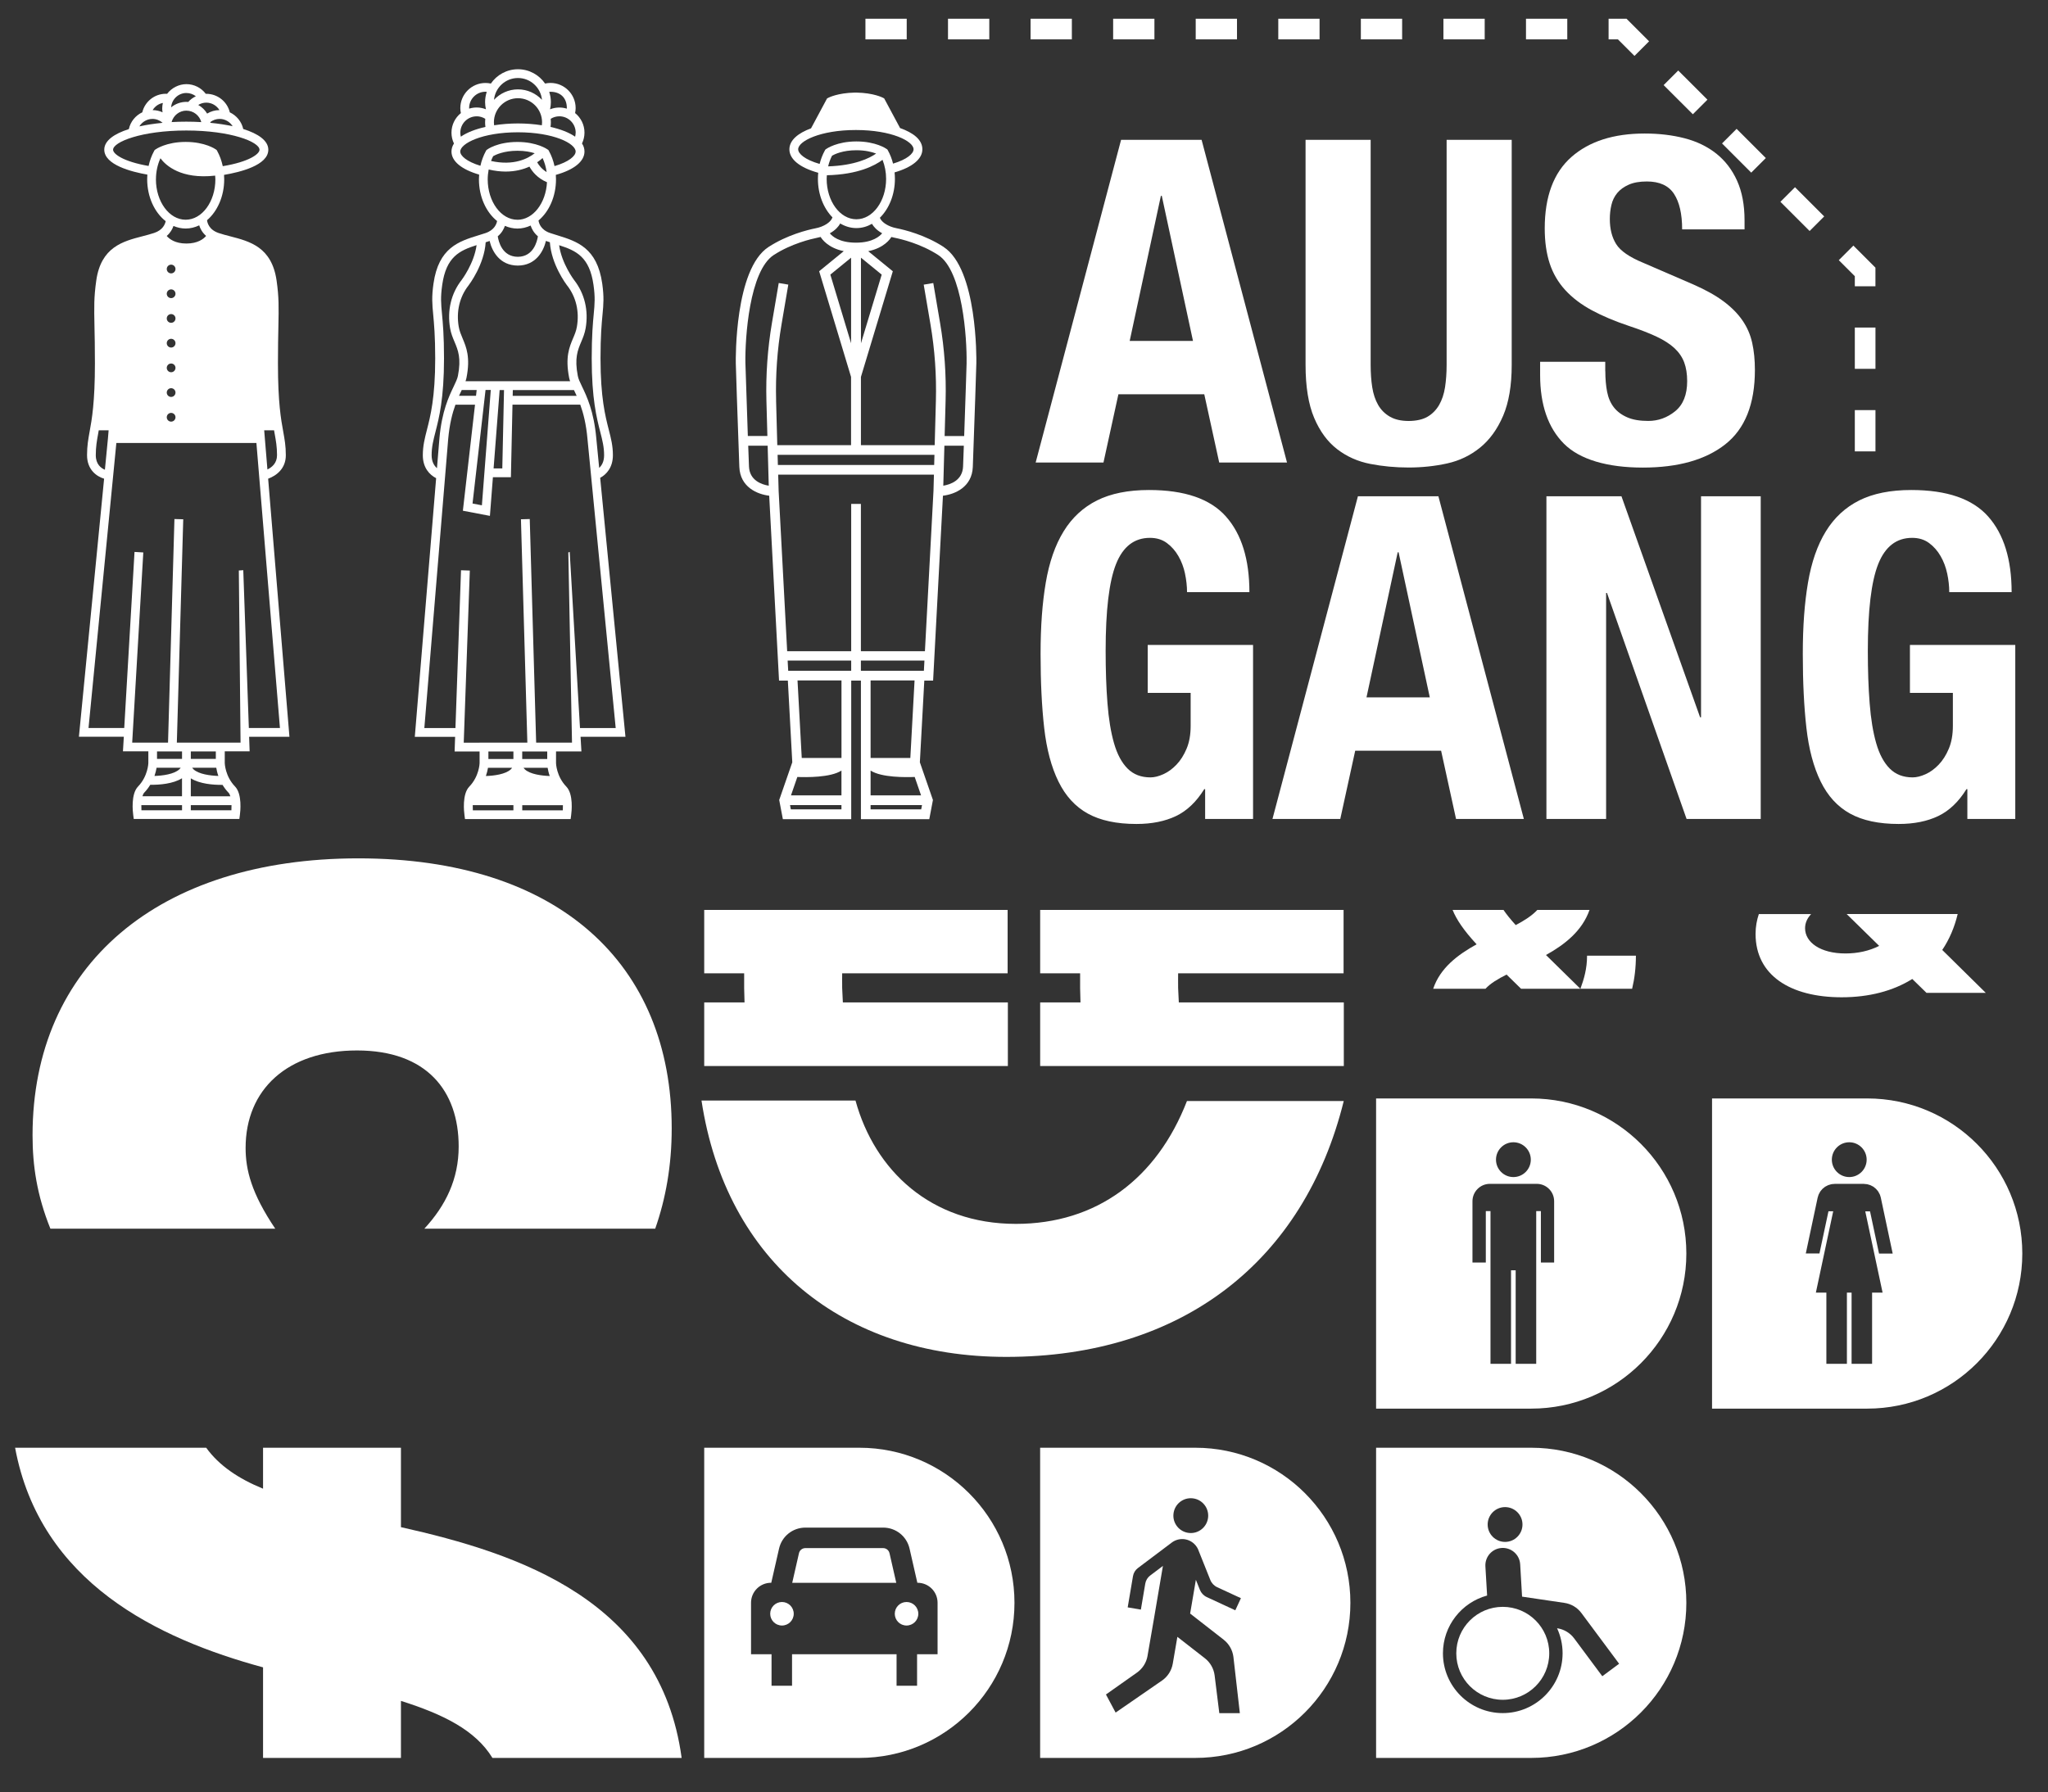 <?xml version="1.0" encoding="UTF-8"?>
<svg xmlns="http://www.w3.org/2000/svg" xmlns:xlink="http://www.w3.org/1999/xlink" id="Ebene_2" viewBox="0 0 595.28 521">
  <rect x="0" y="0" width="595.28" height="521" fill="#333333" stroke="none"/>
  <defs>
    <style>.cls-1{clip-path:url(#clippath);}.cls-2,.cls-3,.cls-4{fill:none;}.cls-2,.cls-5{stroke-width:0px;}.cls-3{stroke-linecap:round;stroke-linejoin:round;stroke-width:1.17px;}.cls-3,.cls-4{stroke:#fff;}.cls-6{clip-path:url(#clippath-4);}.cls-7{clip-path:url(#clippath-3);}.cls-8{clip-path:url(#clippath-7);}.cls-9{clip-path:url(#clippath-8);}.cls-10{clip-path:url(#clippath-9);}.cls-11{isolation:isolate;}.cls-4{stroke-miterlimit:10;stroke-width:7.04px;}.cls-5{fill:#fff;}</style>
    <clipPath id="clippath">
      <rect class="cls-2" x="375.41" y="-885.1" width="566.93" height="566.93"></rect>
    </clipPath>
    <clipPath id="clippath-3">
      <path class="cls-3" d="m700.81-11.5c-6.17,1.54-12.33,4.01-18.19,7.41-5.87,3.41-10.1,6.98-12.72,10.55l-3.46-2c-23.6,9.95-51.03,8.65-72.21-3.58-5.03-2.91-9.07-5.96-12.22-9.13-5.15-1.63-10.09-3.75-14.75-6.44-22.68-13.1-26.26-29.37-10.75-44.32,3.55-3.43,8.1-6.79,13.65-10.02,5.57-3.24,11.35-5.88,17.26-7.95,25.76-9.03,53.86-7.02,76.54,6.08,1.68.97,3.19,1.96,4.63,2.97,1.87.91,3.71,1.85,5.51,2.89,20.99,12.12,24.04,27.95,6.46,41.84l-10.14-5.86-9.74-5.62-10.14-5.86c5.45-5.58,5.95-12.21-.47-17.95-9.49-3.58-20.77-3.88-32.17-.9l-10.14-5.86c-6.07,1.58-12.18,4.09-18.04,7.5-5.87,3.41-10.16,6.95-12.87,10.47-4.08,5.29-4.53,10.51-1.42,15.2,1.5-3.82,4.18-7.64,8.05-11.38l20.35,11.75c-3.07,3.95-4.11,7.87-3.13,11.57,6.25.45,12.74-.35,18.95-2.44l19.85,11.46c-6.08,2.56-12.4,4.36-18.82,5.43,8.25,1.94,17.36,1.54,25.93-1.32l3.06,1.76c3.46-3.54,7.92-6.95,13.43-10.15,5.52-3.21,11.39-5.8,17.49-7.82l20.24,11.69Z"></path>
    </clipPath>
    <clipPath id="clippath-4">
      <path class="cls-3" d="m666.49-16.57l-.06,21.04c-23.6,9.95-51.03,8.65-72.21-3.58-5.03-2.91-9.07-5.96-12.22-9.13l.06-21.04c3.15,3.17,7.19,6.22,12.22,9.13,21.19,12.23,48.61,13.53,72.21,3.58Z"></path>
    </clipPath>
    <clipPath id="clippath-7">
      <polygon class="cls-2" points="700.93 246.08 700.93 483.08 -366.31 -133.09 -366.31 -370.09 700.93 246.08"></polygon>
    </clipPath>
    <clipPath id="clippath-8">
      <rect class="cls-2" x="-842.1" y="-885.1" width="566.93" height="566.93"></rect>
    </clipPath>
    <clipPath id="clippath-9">
      <rect class="cls-2" x="-225.44" y="-885.1" width="566.93" height="566.93"></rect>
    </clipPath>
  </defs>
  <g class="cls-1">
    <polygon class="cls-3" points="1848.85 96.14 305.85 986.99 305.85 950.54 908.22 602.76 927.58 591.58 1829.79 70.69 1829.79 -454.66 1848.85 -465.66 1848.85 96.14"></polygon>
    <polygon class="cls-3" points="305.85 950.54 305.85 986.99 -1215.33 108.73 -1215.33 72.28 -296.06 603.02 -279.14 612.79 305.85 950.54"></polygon>
    <polyline class="cls-3" points="-279.15 612.78 -694.15 373.18 -867.41 273.14 -1215.32 72.27 -856.34 -134.99 -683.08 -235.03 -612.95 -275.48 -366.32 -133.09 700.93 483.08"></polyline>
    <polyline class="cls-3" points="323.23 28.02 700.93 246.08 700.93 483.08"></polyline>
    <polyline class="cls-3" points="126.8 151.61 -366.31 -133.09 -366.31 -155.45 -366.31 -370.09 323.23 28.02"></polyline>
    <polygon class="cls-3" points="-366.31 -370.09 -346.94 -381.27 720.29 234.9 700.93 246.08 -366.31 -370.09"></polygon>
    <g class="cls-11">
      <g class="cls-11">
        <g class="cls-7">
          <path class="cls-3" d="m700.81-11.5c-6.17,1.54-12.33,4.01-18.19,7.41-5.87,3.41-10.1,6.98-12.72,10.55l-3.46-2c-23.6,9.95-51.03,8.65-72.21-3.58-5.03-2.91-9.07-5.96-12.22-9.13-5.15-1.63-10.09-3.75-14.75-6.44-22.68-13.1-26.26-29.37-10.75-44.32,3.55-3.43,8.1-6.79,13.65-10.02,5.57-3.24,11.35-5.88,17.26-7.95,25.76-9.03,53.86-7.02,76.54,6.08,1.68.97,3.19,1.96,4.63,2.97,1.87.91,3.71,1.85,5.51,2.89,20.99,12.12,24.04,27.95,6.46,41.84l-10.14-5.86-9.74-5.62-10.14-5.86c5.45-5.58,5.95-12.21-.47-17.95-9.49-3.58-20.77-3.88-32.17-.9l-10.14-5.86c-6.07,1.58-12.18,4.09-18.04,7.5-5.87,3.41-10.16,6.95-12.87,10.47-4.08,5.29-4.53,10.51-1.42,15.2,1.5-3.82,4.18-7.64,8.05-11.38l20.35,11.75c-3.07,3.95-4.11,7.87-3.13,11.57,6.25.45,12.74-.35,18.95-2.44l19.85,11.46c-6.08,2.56-12.4,4.36-18.82,5.43,8.25,1.94,17.36,1.54,25.93-1.32l3.06,1.76c3.46-3.54,7.92-6.95,13.43-10.15,5.52-3.21,11.39-5.8,17.49-7.82l20.24,11.69Z"></path>
        </g>
        <path class="cls-3" d="m700.81-11.5c-6.17,1.54-12.33,4.01-18.19,7.41-5.87,3.41-10.1,6.98-12.72,10.55l-3.46-2c-23.6,9.95-51.03,8.65-72.21-3.58-5.03-2.91-9.07-5.96-12.22-9.13-5.15-1.63-10.09-3.75-14.75-6.44-22.68-13.1-26.26-29.37-10.75-44.32,3.55-3.43,8.1-6.79,13.65-10.02,5.57-3.24,11.35-5.88,17.26-7.95,25.76-9.03,53.86-7.02,76.54,6.08,1.68.97,3.19,1.96,4.63,2.97,1.87.91,3.71,1.85,5.51,2.89,20.99,12.12,24.04,27.95,6.46,41.84l-10.14-5.86-9.74-5.62-10.14-5.86c5.45-5.58,5.95-12.21-.47-17.95-9.49-3.58-20.77-3.88-32.17-.9l-10.14-5.86c-6.07,1.58-12.18,4.09-18.04,7.5-5.87,3.41-10.16,6.95-12.87,10.47-4.08,5.29-4.53,10.51-1.42,15.2,1.5-3.82,4.18-7.64,8.05-11.38l20.35,11.75c-3.07,3.95-4.11,7.87-3.13,11.57,6.25.45,12.74-.35,18.95-2.44l19.85,11.46c-6.08,2.56-12.4,4.36-18.82,5.43,8.25,1.94,17.36,1.54,25.93-1.32l3.06,1.76c3.46-3.54,7.92-6.95,13.43-10.15,5.52-3.21,11.39-5.8,17.49-7.82l20.24,11.69Z"></path>
      </g>
      <g class="cls-11">
        <g class="cls-6">
          <g class="cls-11">
            <path class="cls-3" d="m666.49-16.57l-.06,21.04c-23.6,9.95-51.03,8.65-72.21-3.58l.06-21.04c21.19,12.23,48.61,13.53,72.21,3.58Z"></path>
            <path class="cls-3" d="m594.28-20.15l-.06,21.04c-5.03-2.91-9.07-5.96-12.22-9.13l.06-21.04c3.15,3.17,7.19,6.22,12.22,9.13Z"></path>
          </g>
          <path class="cls-3" d="m666.49-16.57l-.06,21.04c-23.6,9.95-51.03,8.65-72.21-3.58-5.03-2.91-9.07-5.96-12.22-9.13l.06-21.04c3.15,3.17,7.19,6.22,12.22,9.13,21.19,12.23,48.61,13.53,72.21,3.58Z"></path>
        </g>
        <path class="cls-3" d="m666.49-16.57l-.06,21.04c-23.6,9.95-51.03,8.65-72.21-3.58-5.03-2.91-9.07-5.96-12.22-9.13l.06-21.04c3.15,3.17,7.19,6.22,12.22,9.13,21.19,12.23,48.61,13.53,72.21,3.58Z"></path>
      </g>
    </g>
    <g class="cls-8">
      <path class="cls-4" d="m-429.77-219.07S-254.08-147.02-194.52,3.91c59.56,150.94,429.5-72.62,654.57,158.31,287.3,294.76,474.24,252.14,474.24,252.14"></path>
      <path class="cls-4" d="m75.3-147.45s-4.36,94.92,85.28,131.34c89.64,36.43,215.87-2.98,215.87-2.98"></path>
      <path class="cls-4" d="m194.95,255.55s232.46-88.22,329.71,160.95"></path>
    </g>
  </g>
  <g class="cls-9">
    <polygon class="cls-3" points="762.91 -419.01 -780.09 471.84 -780.09 435.39 -177.72 87.61 -158.36 76.43 743.85 -444.46 743.85 -969.81 762.91 -980.81 762.91 -419.01"></polygon>
    <polyline class="cls-3" points="280.78 -711.82 743.85 -444.46 -158.36 76.43 -365.65 -43.25"></polyline>
  </g>
  <g class="cls-10">
    <polygon class="cls-3" points="508.66 -62.4 -1034.33 828.44 -1034.33 791.99 -431.97 444.21 -412.6 433.03 489.6 -87.86 489.6 -613.21 508.66 -624.21 508.66 -62.4"></polygon>
    <polyline class="cls-3" points="26.53 -355.21 489.6 -87.86 -412.6 433.03 -619.9 313.35"></polyline>
  </g>
  <path class="cls-5" d="m72.56,218.46l-.15-4.25h11.72l-6.19-75.04c2.38-.87,5.14-2.91,5.14-6.83,0-2.68-.35-4.61-.75-6.83-.65-3.57-1.54-8.46-1.54-19.88,0-4.63.07-8.03.13-10.77.11-5.6.17-8.41-.52-13.26-1.39-9.77-7.78-11.42-13.41-12.88-1.2-.31-2.33-.6-3.42-.97-2.88-.96-3.32-3.08-3.39-3.73,3-2.57,4.99-6.94,4.99-11.9,0-.43-.02-.86-.05-1.28,4.65-.78,12.87-2.79,12.87-7.31,0-2.64-2.92-4.66-7.29-6.03-.48-2.15-1.95-3.92-3.9-4.84-.75-3.12-3.57-5.39-6.85-5.39-.05,0-.09,0-.14,0-1.32-1.75-3.41-2.81-5.62-2.81s-4.33,1.11-5.62,2.82c-.12,0-.25-.02-.37-.02-3.28,0-6.09,2.27-6.84,5.39-1.96.92-3.44,2.71-3.91,4.88-4.29,1.37-7.14,3.37-7.14,5.98,0,4.44,7.98,6.46,12.52,7.25-.03.44-.05.89-.05,1.34,0,5.16,2.16,9.69,5.38,12.2-.17.85-.83,2.59-3.35,3.42-1.09.36-2.22.66-3.42.97-5.64,1.46-12.03,3.11-13.41,12.88-.69,4.85-.63,7.66-.52,13.26.06,2.73.13,6.13.13,10.77,0,11.42-.89,16.31-1.54,19.88-.4,2.23-.75,4.15-.75,6.83,0,4.27,2.8,6.21,4.96,6.86l-7.32,75.01h13.05l-.25,4.25h7.38v3.44s-.11,3.81-2.99,6.79c-2.12,2.19-1.54,7.33-1.4,8.34l.15,1.1h30.69l.15-1.1c.14-1.01.72-6.15-1.4-8.34-2.87-2.96-2.99-6.72-2.99-6.79v-3.44h7.27Zm-22.82-110.24c-.7,0-1.27-.57-1.27-1.27s.57-1.27,1.27-1.27,1.27.57,1.27,1.27-.57,1.27-1.27,1.27Zm1.27,5.91c0,.7-.57,1.27-1.27,1.27s-1.27-.57-1.27-1.27.57-1.27,1.27-1.27,1.27.57,1.27,1.27Zm-1.27-13.09c-.7,0-1.27-.57-1.27-1.27s.57-1.27,1.27-1.27,1.27.57,1.27,1.27-.57,1.27-1.27,1.27Zm0-7.19c-.7,0-1.27-.57-1.27-1.27s.57-1.27,1.27-1.27,1.27.57,1.27,1.27-.57,1.27-1.27,1.27Zm0-7.18c-.7,0-1.27-.57-1.27-1.27s.57-1.27,1.27-1.27,1.27.57,1.27,1.27-.57,1.27-1.27,1.27Zm0-7.19c-.7,0-1.27-.57-1.27-1.27s.57-1.27,1.27-1.27,1.27.57,1.27,1.27-.57,1.27-1.27,1.27Zm0,40.56c.7,0,1.27.57,1.27,1.27s-.57,1.27-1.27,1.27-1.27-.57-1.27-1.27.57-1.27,1.27-1.27Zm27.99,16.45l-.75-9.05h0c-.05-.81-.12-1.58-.19-2.33h2.87c.05.29.1.58.15.86.4,2.19.71,3.92.71,6.37,0,2.31-1.48,3.52-2.8,4.15Zm-10.1-99.79c-2-.44-4.19-.77-6.47-.99-.01-.07-.02-.15-.03-.22.78-.59,1.71-.92,2.7-.92,1.61,0,3.01.86,3.8,2.14Zm-13.44-4.53c2.07,0,3.8,1.42,4.32,3.33-1.44-.09-2.9-.13-4.36-.13s-2.86.04-4.27.12c.51-1.91,2.24-3.33,4.31-3.33Zm9.59-.16c-1.28,0-2.5.36-3.57,1.01-.63-1.04-1.53-1.91-2.59-2.51.7-.43,1.5-.67,2.34-.67,1.61,0,3.03.87,3.83,2.17Zm-9.59-4.97c1,0,1.96.34,2.74.94-.84.4-1.6.96-2.23,1.66-.17-.01-.34-.03-.51-.03-1.69,0-3.24.6-4.45,1.59.17-2.32,2.09-4.17,4.45-4.17Zm-6.85,2.89c-.12.51-.19,1.05-.19,1.6,0,.38.04.76.1,1.12-.89-.41-1.87-.63-2.88-.64.65-1.07,1.71-1.84,2.97-2.08Zm-3.01,4.64c1.07,0,2.1.41,2.9,1.1,0,.01,0,.03,0,.04-2.37.23-4.65.57-6.72,1.03.79-1.29,2.2-2.17,3.82-2.17Zm.62,9.05l-.14.25c-.74,1.34-1.28,2.82-1.62,4.38-7.49-1.3-10.32-3.54-10.32-4.71,0-2.28,8.29-5.6,21.28-5.6s21.28,3.32,21.28,5.6c0,1.2-2.93,3.49-10.68,4.77-.34-1.58-.88-3.08-1.63-4.44l-.14-.25-.23-.17c-.12-.09-3.12-2.19-8.78-2.19s-8.65,2.1-8.78,2.19l-.24.17Zm.38,8.51c0-2.19.46-4.28,1.3-6.12,1.54,2.07,5.93,6.17,15.91,5.05.02.36.06.71.06,1.07,0,6.48-3.87,11.75-8.64,11.75s-8.64-5.27-8.64-11.75Zm8.64,14.31c1.38,0,2.7-.34,3.93-.93.29.93.87,2.08,2.01,3.08-.77.9-2.46,2.21-5.73,2.21s-4.94-1.3-5.72-2.2c1.08-.94,1.66-2.01,1.96-2.91,1.12.48,2.31.75,3.55.75Zm-26.13,65.9c0-2.45.31-4.18.71-6.37.05-.28.1-.56.15-.86h2.87c-.07.74-.14,1.5-.19,2.3l-.89,9.16c-1.13-.47-2.65-1.59-2.65-4.23Zm11.26,28.11l-2.99,51.2h-10.38l8.09-82.86h40.71l6.84,82.86h-9.04l-1.62-45.88-1.29.09.5,50.04h-4.62s-2.56,0-2.56,0h0s-7.27,0-7.27,0h0s-2.56,0-2.56,0h0s-1.51,0-1.51,0l1.86-64.93-2.56-.07-1.86,65.01h-10.42l3.23-55.3-2.56-.15Zm9.67,58.01h4.14v2.18h0s-7.27,0-7.27,0v-2.18h3.13Zm14.09,4.74c.1.63.28,1.47.61,2.39-2.35-.08-5.72-.51-7.24-1.94-.15-.14-.27-.29-.38-.45h7.01Zm-17.35,0h7.01c-.11.16-.23.31-.38.45-1.53,1.44-4.89,1.87-7.24,1.94.32-.93.51-1.76.61-2.39Zm-1.83,4.96c.15,0,.31,0,.49,0,2.08,0,6.1-.24,8.73-1.9v5.23h-11.5c.13-.44.3-.81.52-1.04.72-.75,1.29-1.53,1.76-2.3Zm-2.57,7.41c-.03-.48-.04-1-.03-1.5h11.83v1.5h-11.79Zm26.14,0h-11.79v-1.5h11.83c0,.51,0,1.02-.03,1.5Zm-.29-4.06h-11.5v-5.23c2.63,1.66,6.65,1.9,8.73,1.9.18,0,.34,0,.49,0,.47.77,1.04,1.55,1.76,2.3.22.23.39.6.52,1.04Zm-4.23-10.87h-7.27v-2.18h7.27v2.18Z"></path>
  <path class="cls-5" d="m274.26,71.78c-5.41-3.51-11.33-4.96-13.63-5.42-.66-.13-1.23-.29-1.73-.49-2.19-.86-2.92-1.98-3.16-2.55,2.66-2.62,4.38-6.72,4.38-11.33,0-.63-.04-1.26-.1-1.87,5.15-1.49,8.08-3.9,8.08-6.71s-2.64-4.81-6.48-6.18l-4.62-8.62-.34-.18c-.11-.06-2.75-1.43-7.73-1.51h0c-.08,0-.15,0-.23,0-.08,0-.15,0-.23,0h0c-4.99.09-7.62,1.46-7.73,1.52l-.34.18-4.66,8.69c-3.74,1.38-6.29,3.43-6.29,6.12,0,2.87,3.04,5.32,8.38,6.8-.06.59-.09,1.19-.09,1.79,0,4.52,1.66,8.56,4.23,11.18-.17.5-.82,1.75-3.22,2.69-.51.2-1.07.36-1.73.49-2.3.46-8.22,1.91-13.63,5.42-9.86,6.4-9.54,32.63-9.52,33.77,0,.17.52,16.83,1.03,30.18.23,5.87,5.2,7.95,8.68,8.37l2.86,53.75h2.56l1.29,23.75-3.8,10.96,1.06,5.58h19.87v-40.29h2.82v40.29h19.87l1.06-5.58-3.8-10.96,1.29-23.75h2.56l2.86-53.75c3.48-.42,8.45-2.5,8.68-8.37.51-13.35,1.03-30.01,1.03-30.2.02-1.11.33-27.34-9.52-33.75Zm-34.36-28.29l-.14.25c-.67,1.21-1.18,2.53-1.52,3.92-4.3-1.23-6.24-2.98-6.24-4.26,0-2.34,6.38-5.6,16.77-5.6s16.77,3.26,16.77,5.6c0,1.24-1.86,2.94-5.96,4.17-.34-1.36-.84-2.65-1.5-3.84l-.14-.25-.23-.17c-.12-.09-3.12-2.19-8.78-2.19s-8.67,2.11-8.79,2.2l-.23.17Zm14.75,1.16c-1.92,1.35-6.18,3.46-13.94,3.72.26-1.1.64-2.15,1.14-3.11.71-.41,3.1-1.58,7.07-1.58,2.61,0,4.52.5,5.73.96Zm-14.37,7.34c0-.35.04-.69.06-1.04,9.12-.21,14-2.84,16.18-4.48.67,1.7,1.04,3.57,1.04,5.53,0,6.48-3.87,11.75-8.64,11.75s-8.64-5.27-8.64-11.75Zm3.94,12.98c1.43.85,3.02,1.34,4.69,1.34s3.15-.45,4.54-1.24c.5.86,1.39,1.88,2.96,2.75-.62.77-2.68,2.73-7.58,2.73h-.05c-4.91,0-6.95-1.93-7.58-2.72,1.63-.91,2.53-1.97,3.02-2.85Zm6.03,9.95l6.03,4.92-6.03,19.97v-24.89Zm-32.55,60.69c-.08-1.96-.15-3.99-.22-6.03h5.65l.32,11.63c-2.06-.34-5.59-1.52-5.75-5.6Zm7.89-19.15c-.2-7.39.33-14.83,1.57-22.13l1.97-11.58-2.78-.47-1.97,11.58c-1.27,7.48-1.81,15.11-1.61,22.68l.28,10.22h-5.68c-.38-10.88-.7-21.17-.71-21.29-.12-7.15,1.14-26.72,8.24-31.33,5.14-3.34,10.98-4.68,12.65-5.02.35-.07.66-.15.98-.23.32.55,2.08,3.18,6.72,4.13l-7.15,5.84,9.27,30.72v19.84h-21.44l-.35-12.96Zm21.79-41.54v24.89l-6.03-19.97,6.03-4.92Zm-2.79,160.38h-14.72l-.24-1.24h14.95v1.24Zm0-4.06h-14.68l1.85-5.35c2.48.1,9.64.21,12.82-1.86v7.21Zm0-10.87h-11.55l-1.23-22.54h12.78v22.54Zm2.82-25.36h-18.31l-.16-2.96h18.47v2.96Zm20.36,40.29h-14.72v-1.24h14.95l-.24,1.24Zm-.04-4.06h-14.68v-7.21c3.18,2.07,10.34,1.96,12.82,1.86l1.85,5.35Zm-14.68-10.87v-22.54h12.78l-1.23,22.54h-11.55Zm15.49-25.36h-18.31v-2.96h18.47l-.16,2.96Zm2.79-52.31l-2.49,46.63h-18.61v-42.82h-2.82v42.82h-18.61l-2.48-46.62-.13-4.71h45.27l-.13,4.69Zm.2-7.51h-45.43l-.08-2.95h45.59l-.08,2.95Zm8.4.42c-.16,4.07-3.69,5.25-5.75,5.6l.32-11.63h5.65c-.07,2.04-.15,4.07-.22,6.03Zm1.03-30.15c0,.13-.32,10.43-.71,21.31h-5.68l.28-10.22c.21-7.57-.33-15.2-1.61-22.68l-1.97-11.58-2.78.47,1.97,11.58c1.24,7.29,1.77,14.74,1.57,22.13l-.35,12.96h-21.44v-19.84l9.27-30.72-7.15-5.84c4.65-.94,6.41-3.58,6.72-4.13.31.08.63.17.98.23,1.67.33,7.51,1.68,12.65,5.02,7.1,4.61,8.36,24.18,8.24,31.31Z"></path>
  <path class="cls-5" d="m139.4,218.46v3.44c0,.07-.13,3.83-2.99,6.79-2.12,2.19-1.54,7.33-1.4,8.34l.15,1.1h14.07s2.56,0,2.56,0h14.07s.15-1.1.15-1.1c.14-1.01.72-6.15-1.4-8.34-2.88-2.97-2.99-6.75-2.99-6.79v-3.44h7.38s-.25-4.25-.25-4.25h13.05s-7.35-75.29-7.35-75.29c1.81-.98,3.7-3,3.7-6.58,0-2.73-.55-4.89-1.19-7.38-1.02-3.97-2.41-9.41-2.41-20.78,0-6.5.33-10.09.58-12.71.29-3.07.47-5.09-.08-9.02-1.49-10.46-7.38-12.28-13.07-14.05-.68-.21-1.37-.42-2.06-.65-2.77-.92-3.29-2.93-3.39-3.65,3.06-2.56,5.08-6.97,5.08-11.97,0-.43-.02-.86-.05-1.29,5.31-1.48,8.33-3.92,8.33-6.79,0-.84-.25-1.63-.72-2.34.47-.98.72-2.05.72-3.15,0-2.3-1.07-4.35-2.73-5.69.1-.48.16-.96.16-1.45,0-4.03-3.28-7.31-7.31-7.31-.53,0-1.06.06-1.57.18-1.73-2.51-4.61-4.16-7.88-4.16s-6.16,1.65-7.88,4.16c-.51-.11-1.04-.17-1.57-.17-4.03,0-7.31,3.28-7.31,7.31,0,.49.06.98.16,1.45-1.66,1.34-2.73,3.39-2.73,5.69,0,1.1.25,2.17.72,3.15-.46.72-.72,1.5-.72,2.34,0,2.8,2.91,5.21,8.04,6.7-.03.45-.06.91-.06,1.37,0,5.12,2.12,9.6,5.28,12.13-.15.82-.77,2.63-3.36,3.5-.69.23-1.38.44-2.06.65-5.7,1.76-11.59,3.59-13.07,14.05-.56,3.93-.37,5.95-.08,9.02.24,2.62.58,6.21.58,12.71,0,11.37-1.39,16.81-2.41,20.78-.64,2.5-1.19,4.65-1.19,7.38,0,3.7,2.01,5.72,3.87,6.67l-6.2,75.2h11.72s-.15,4.25-.15,4.25h7.27Zm-.87-147.2c-.71,5.32-4.31,10.09-4.35,10.14-3.05,3.89-4.24,8.88-3.35,14.04.26,1.52.78,2.74,1.28,3.93,1.03,2.44,2,4.75.99,9.92-.17.85-.64,1.83-1.23,3.08-1.37,2.86-3.44,7.17-4.14,15.01h0v.02s0,0,0,.01h0,0s0,0,0,0l-.72,8.7c-.81-.7-1.55-1.85-1.55-3.78,0-2.41.49-4.32,1.11-6.75,1.05-4.1,2.49-9.72,2.49-21.41,0-6.62-.34-10.27-.59-12.94-.28-2.99-.45-4.79.07-8.42,1.16-8.16,5.01-9.96,10-11.55Zm-.17,43.81h-4.94c.26-.57.51-1.1.75-1.59.02-.03.03-.06.04-.09h4.34s-.19,1.69-.19,1.69Zm2.77-1.69h1.52s-2.58,33.53-2.58,33.53l-2.72-.52,3.78-33.01Zm-2.59-79.57c.89,0,1.76.26,2.51.73-.03.33-.05.67-.05,1.01,0,.45.03.9.1,1.35-2.86.64-5.37,1.6-7.15,2.84-.1-.38-.15-.77-.15-1.17,0-2.62,2.13-4.75,4.75-4.75Zm2.94-7.1c-.31.94-.48,1.94-.48,2.98,0,.71.09,1.4.24,2.08-.85-.34-1.76-.52-2.69-.52-.76,0-1.49.12-2.18.33,0-.05-.01-.1-.01-.16,0-2.62,2.13-4.75,4.75-4.75.13,0,.25.03.37.04Zm16.05,2.31c-1.75-1.86-4.22-3.04-6.97-3.04s-5.22,1.17-6.97,3.04c.34-3.55,3.33-6.34,6.97-6.34,3.64,0,6.63,2.79,6.97,6.34Zm.03,6.53c0,.29-.03.58-.06.87-2.24-.35-4.61-.53-6.94-.53-2.33,0-4.7.18-6.94.53-.04-.29-.06-.58-.06-.87,0-3.86,3.14-7,7-7,3.86,0,7,3.14,7,7Zm7.2-4.12c0,.05-.01.11-.01.16-.69-.22-1.42-.33-2.18-.33-.93,0-1.84.18-2.69.52.15-.68.24-1.37.24-2.08,0-1.04-.17-2.04-.48-2.99.12,0,.25-.03.37-.03,2.62,0,4.75,1.52,4.75,4.75Zm2.56,7.14c0,.4-.06.79-.15,1.17-1.77-1.24-4.29-2.19-7.15-2.84.06-.45.1-.9.1-1.35,0-.34-.02-.68-.05-1.01.75-.47,1.61-.73,2.51-.73,2.62,0,4.75,2.13,4.75,4.75Zm-8.14,4.89c-.13-.09-3.13-2.19-8.78-2.19-5.86,0-8.78,2.19-8.81,2.22l-.21.16-.13.23c-.73,1.33-1.27,2.78-1.61,4.32-4.03-1.23-5.86-2.92-5.86-4.14,0-2.34,6.38-5.6,16.77-5.6,10.39,0,16.77,3.26,16.77,5.6,0,1.26-1.92,2.99-6.14,4.23-.34-1.57-.88-3.05-1.63-4.41l-.14-.25-.24-.17Zm-15.84,1.94c.67-.38,3.06-1.57,7.07-1.57,2.14,0,3.81.34,5.01.72-1.93,1.53-6.06,3.73-12.69,2.25.18-.48.38-.95.61-1.39Zm14.37.55c.58,1.26.98,2.63,1.18,4.08-1.41-.87-2.26-1.96-2.75-2.85.65-.44,1.17-.86,1.57-1.23Zm-7.31,17.94c-4.76,0-8.64-5.27-8.64-11.75,0-.98.11-1.93.28-2.86,1.79.41,3.43.6,4.92.6,2.84,0,5.14-.63,6.93-1.44.83,1.49,2.35,3.38,5.1,4.54-.32,6.09-4.05,10.92-8.61,10.92Zm-3.64,1.77c1.14.5,2.36.79,3.64.79,1.35,0,2.64-.32,3.84-.88.3.95.91,2.12,2.11,3.13-.23,1.51-1.3,5.93-5.83,5.96-4.56-.02-5.61-4.45-5.84-5.96,1.17-.98,1.77-2.11,2.08-3.04Zm18.06,17.3c2.62,3.33,3.63,7.6,2.86,12.04-.21,1.23-.65,2.27-1.12,3.37-1.08,2.56-2.3,5.47-1.14,11.41.07.35.17.7.29,1.05h-20.3s-6.57,0-6.57,0h-3.53c.12-.35.22-.69.29-1.04,1.16-5.94-.06-8.84-1.14-11.41-.46-1.1-.9-2.14-1.12-3.37-.77-4.44.24-8.71,2.85-12.03.2-.27,4.58-6.06,4.98-12.55.25-.08.5-.15.75-.24.14-.05.26-.1.39-.15.73,3.1,2.99,7.13,8.15,7.17h0s.02,0,.04,0,.02,0,.04,0h0c5.16-.04,7.42-4.08,8.15-7.18.13.05.25.11.39.15.25.08.5.16.75.24.41,6.48,4.78,12.27,4.97,12.52Zm-19.6,30.44h1.28s-.5,22.78-.5,22.78h-2.53s1.76-22.78,1.76-22.78Zm3.84,0h17.77s.02.05.04.08c.24.5.49,1.03.75,1.61h-18.6s.04-1.69.04-1.69Zm25.1,22.64l-.84-8.63h0c-.7-7.86-2.77-12.18-4.14-15.03-.6-1.24-1.07-2.22-1.23-3.08-1.01-5.17-.04-7.48.99-9.92.5-1.18,1.01-2.41,1.28-3.93.9-5.16-.29-10.15-3.36-14.05-.03-.04-3.62-4.81-4.34-10.11,4.98,1.59,8.84,3.4,9.99,11.55.51,3.63.35,5.43.07,8.42-.25,2.67-.59,6.33-.59,12.94,0,11.69,1.44,17.31,2.49,21.41.62,2.43,1.11,4.34,1.11,6.75,0,1.83-.67,2.97-1.43,3.67Zm-22.37,98.05h11.83c0,.51,0,1.02-.03,1.5h-11.79v-1.5Zm.76-10.42c-.15-.14-.27-.29-.38-.45h7.01c.1.63.28,1.47.61,2.39-2.35-.08-5.72-.51-7.24-1.94Zm-.76-5.19h2.82s1.32,0,1.32,0h3.13v2.18h-7.27v-2.18Zm-2.56,15.6v1.5h-11.79c-.03-.48-.04-1-.03-1.5h11.83Zm-7.27-15.6h7.27v2.18h-7.27v-2.18Zm6.89,4.74c-.11.16-.23.31-.38.45-1.53,1.44-4.89,1.87-7.24,1.94.32-.93.51-1.76.61-2.39h7.01Zm-9.44-7.3h0s-4.62,0-4.62,0l1.77-50.04-2.56-.09-1.62,45.88h-9.04s6.93-84.02,6.93-84.02c.4-4.4,1.22-7.56,2.11-10h5.69s-3.53,30.83-3.53,30.83l7.86,1.5.87-11.24h5.23s.46-21.1.46-21.1h19.7c.89,2.44,1.71,5.6,2.1,10h0s0,0,0,0l8.2,84.02h-10.38s-2.99-51.2-2.99-51.2l-.4.15,1.07,55.3h-10.42s-1.86-65.01-1.86-65.01l-2.56.07,1.86,64.93h-1.51s-2.56,0-2.56,0h0s-7.27,0-7.27,0h0s-2.56,0-2.56,0Z"></path>
  <path class="cls-5" d="m344.44,166.75c-.39-1.84-1.03-3.53-1.91-5.06-.88-1.53-1.99-2.8-3.35-3.81-1.36-1.01-3-1.51-4.93-1.51-4.56,0-7.84,2.54-9.86,7.62-2.02,5.08-3.02,13.49-3.02,25.23,0,5.61.17,10.69.53,15.24.35,4.56.99,8.43,1.91,11.63.92,3.2,2.23,5.65,3.94,7.36,1.71,1.71,3.92,2.56,6.64,2.56,1.14,0,2.39-.31,3.74-.92,1.36-.61,2.63-1.53,3.81-2.76,1.18-1.23,2.17-2.78,2.96-4.66.79-1.88,1.18-4.09,1.18-6.64v-9.59h-12.48v-13.93h30.62v50.59h-13.93v-8.67h-.26c-2.28,3.68-5.02,6.29-8.21,7.82-3.2,1.53-7.03,2.3-11.5,2.3-5.78,0-10.49-1.01-14.13-3.02-3.64-2.01-6.48-5.12-8.54-9.33-2.06-4.2-3.44-9.4-4.14-15.57-.7-6.18-1.05-13.34-1.05-21.48s.5-14.8,1.51-20.76c1.01-5.96,2.74-10.93,5.19-14.91,2.45-3.99,5.69-6.98,9.72-9,4.03-2.01,9.07-3.02,15.11-3.02,10.34,0,17.78,2.56,22.34,7.69,4.55,5.12,6.83,12.46,6.83,22.01h-18.13c0-1.75-.2-3.55-.59-5.39Z"></path>
  <path class="cls-5" d="m418.09,144.28l24.84,93.82h-19.71l-4.34-19.84h-24.97l-4.34,19.84h-19.71l24.84-93.82h23.39Zm-2.5,58.47l-9.07-42.18h-.26l-9.07,42.18h18.4Z"></path>
  <path class="cls-5" d="m494.17,208.54h.26v-64.26h17.35v93.82h-21.55l-23.13-65.7h-.26v65.7h-17.35v-93.82h21.81l22.86,64.26Z"></path>
  <path class="cls-5" d="m565.98,166.75c-.39-1.84-1.03-3.53-1.91-5.06-.88-1.53-1.99-2.8-3.35-3.81-1.36-1.01-3-1.51-4.93-1.51-4.56,0-7.84,2.54-9.86,7.62-2.02,5.08-3.02,13.49-3.02,25.23,0,5.61.17,10.69.53,15.24.35,4.56.99,8.43,1.91,11.63.92,3.2,2.23,5.65,3.94,7.36s3.92,2.56,6.64,2.56c1.14,0,2.39-.31,3.75-.92,1.36-.61,2.63-1.53,3.81-2.76,1.18-1.23,2.17-2.78,2.96-4.66.79-1.88,1.18-4.09,1.18-6.64v-9.59h-12.48v-13.93h30.62v50.59h-13.93v-8.67h-.26c-2.28,3.68-5.02,6.29-8.21,7.82-3.2,1.53-7.03,2.3-11.5,2.3-5.78,0-10.49-1.01-14.13-3.02-3.64-2.01-6.48-5.12-8.54-9.33-2.06-4.2-3.44-9.4-4.14-15.57-.7-6.18-1.05-13.34-1.05-21.48s.5-14.8,1.51-20.76c1.01-5.96,2.74-10.93,5.19-14.91,2.45-3.99,5.69-6.98,9.72-9,4.03-2.01,9.07-3.02,15.11-3.02,10.34,0,17.78,2.56,22.34,7.69,4.55,5.12,6.83,12.46,6.83,22.01h-18.13c0-1.75-.2-3.55-.59-5.39Z"></path>
  <path class="cls-5" d="m542.72,319.35h-45.09v90.18h45.09c24.9,0,45.09-20.19,45.09-45.09s-20.19-45.09-45.09-45.09Zm-5.21,12.74c2.79,0,5.06,2.27,5.06,5.06s-2.27,5.06-5.06,5.06-5.06-2.27-5.06-5.06,2.27-5.06,5.06-5.06Zm9.69,43.71h-3.05v20.7h-5.96v-20.7h-1.36v20.7h-5.97v-20.7h-3.05l5-23.47.04-.18h-1.38l-2.62,12.27h-3.97l3.44-16.2v-.04s.03-.08.05-.12c.01-.04.03-.08.04-.12.06-.22.13-.48.23-.71.04-.09.09-.17.14-.26.03-.05.05-.09.08-.14.03-.05.05-.09.07-.14.06-.11.12-.22.18-.32.07-.1.15-.19.23-.28.03-.04.06-.07.1-.11.03-.04.07-.08.1-.12.07-.08.13-.16.2-.23.08-.08.16-.14.25-.21.04-.03.08-.06.12-.09.04-.03.08-.06.12-.1.09-.08.18-.15.27-.21.08-.05.16-.1.26-.14.05-.02.1-.05.14-.07.04-.02.09-.05.13-.07.11-.06.22-.12.34-.17.11-.04.22-.08.34-.11.05-.01.1-.03.15-.04.05-.02.1-.03.15-.05.1-.03.19-.06.29-.08.23-.05.46-.06.72-.07.05,0,.09,0,.14-.02.05,0,.09-.01.14-.01h8.43s.09,0,.14.01c.05,0,.09.01.14.02.25.01.48.03.71.07.1.02.19.05.29.08.05.02.1.03.15.05.05.01.1.03.15.04.12.03.23.07.34.11.11.05.22.11.34.17.04.02.08.05.13.07.05.03.09.05.14.07.09.05.18.09.26.14.09.06.18.13.27.21.04.03.08.07.12.1.04.03.08.06.12.1.09.07.18.14.25.21.07.07.13.15.2.23.03.04.07.08.1.12.03.04.06.07.1.11.08.1.16.19.23.29.07.1.12.21.18.32.02.05.05.09.07.14.03.05.05.09.08.14.05.09.1.17.14.26.1.23.17.48.23.71.01.04.03.08.04.12.01.04.03.08.04.12v.02s0,.01,0,.03l3.44,16.2h-3.97l-2.59-12.15-.03-.12h-1.38l5.04,23.65Z"></path>
  <path class="cls-5" d="m445.07,319.35h-45.09v90.18h45.09c24.9,0,45.09-20.19,45.09-45.09s-20.19-45.09-45.09-45.09Zm-5.18,12.74c2.79,0,5.06,2.27,5.06,5.06s-2.27,5.06-5.06,5.06-5.06-2.27-5.06-5.06,2.27-5.06,5.06-5.06Zm11.87,34.97h-3.88v-14.96h-1.36v44.4h-5.97v-27.19h-1.35v27.19h-5.97v-44.4h-1.36v14.96h-3.88v-17.82c0-2.79,2.27-5.06,5.05-5.06h13.49s.15,0,.15,0c2.79,0,5.05,2.27,5.05,5.06v17.82Z"></path>
  <circle class="cls-5" cx="436.8" cy="480.67" r="13.51"></circle>
  <path class="cls-5" d="m445.07,420.9h-45.09v90.18h45.09c24.9,0,45.09-20.19,45.09-45.09s-20.19-45.09-45.09-45.09Zm-7.6,17.26c2.8,0,5.06,2.27,5.06,5.06s-2.27,5.06-5.06,5.06-5.06-2.27-5.06-5.06,2.27-5.06,5.06-5.06Zm28.26,49.17l-8.17-10.99c-1.19-1.6-2.96-2.66-4.93-2.95h-.04c1.02,2.21,1.6,4.68,1.6,7.27,0,9.59-7.8,17.39-17.39,17.39s-17.39-7.8-17.39-17.39c0-8.02,5.45-14.78,12.84-16.79l-.5-8.48c-.16-2.79,1.96-5.19,4.76-5.35,2.79-.16,5.19,1.96,5.35,4.76l.55,9.39,12.32,1.82c1.97.29,3.74,1.35,4.93,2.95l10.96,14.74-4.89,3.63Z"></path>
  <path class="cls-5" d="m258.55,451.57c-.2-.88-.97-1.49-1.87-1.49h-22.58c-.9,0-1.67.61-1.87,1.49l-1.96,8.6h15.12s0,0,0,0h15.12l-1.96-8.6Z"></path>
  <path class="cls-5" d="m263.5,465.75c-1.89,0-3.42,1.53-3.42,3.42s1.53,3.42,3.42,3.42,3.42-1.53,3.42-3.42-1.53-3.42-3.42-3.42Z"></path>
  <path class="cls-5" d="m227.29,465.75c-1.89,0-3.42,1.53-3.42,3.42s1.53,3.42,3.42,3.42,3.42-1.53,3.42-3.42-1.53-3.42-3.42-3.42Z"></path>
  <path class="cls-5" d="m249.78,420.9h-45.09v90.18h45.09c24.9,0,45.09-20.19,45.09-45.09s-20.19-45.09-45.09-45.09Zm22.74,60.04h-5.96v9.16h-5.96v-9.16h-15.19s0,0,0,0h-15.19v9.16h-5.96v-9.16h-5.96v-14.97c0-3.21,2.6-5.81,5.81-5.81h.07l2.26-9.92c.82-3.61,3.98-6.12,7.68-6.12h22.58c3.7,0,6.86,2.52,7.68,6.12l2.26,9.92h.07c3.21,0,5.81,2.6,5.81,5.81v14.97Z"></path>
  <path class="cls-5" d="m347.42,420.9h-45.09v90.18h45.09c24.9,0,45.09-20.19,45.09-45.09s-20.19-45.09-45.09-45.09Zm-6.33,19.19c.3-2.78,2.8-4.79,5.58-4.48,2.78.3,4.78,2.8,4.48,5.58-.31,2.78-2.81,4.79-5.58,4.48-2.78-.3-4.79-2.8-4.48-5.58Zm14.58,36.62c1.57,1.22,2.59,3.02,2.84,5l1.87,16.35h-5.97l-1.36-10.96c-.25-1.98-1.27-3.77-2.84-5l-.03-.02-7.96-6.2-1.34,7.81c-.34,1.96-1.44,3.71-3.07,4.86l-13.54,9.35-2.81-5.26,9.02-6.37c1.63-1.15,2.73-2.9,3.07-4.86v-.04s1.87-10.81,1.87-10.81l2.6-15.3-3.7,2.79c-.76.57-1.27,1.41-1.43,2.35l-1.28,7.56-3.83-.65,1.54-9.08c.16-.94.67-1.78,1.43-2.35l9.84-7.41c1.07-.8,2.45-1.19,3.88-.95,1.7.29,3.06,1.4,3.74,2.85h0s.02.05.02.05c0,0,0,0,0,0l3.57,8.93c.37.93,1.09,1.68,2,2.1l6.89,3.19-1.63,3.52-8.29-3.84c-.91-.42-1.62-1.17-2-2.1l-1.17-2.93-1.67,9.82,9.74,7.59Z"></path>
  <path class="cls-5" d="m116.54,443.99v-23.08h-40.08v11.9c-7.15-2.92-12.79-6.73-16.52-11.9H4.39c7.28,39.16,41.47,55.52,72.07,63.84v26.34h40.08v-16.59c12.22,3.87,21.65,8.48,26.6,16.59h54.99c-6.22-45.89-47.39-59.44-81.59-67.1Z"></path>
  <path class="cls-5" d="m345.01,320.09c-8.75,22.57-26.26,35.73-49.72,35.73-24.72,0-41.04-15.53-46.63-35.86h-44.76c7.14,47,41.35,74.53,88.58,74.53,51.09,0,86.55-27.73,98.1-74.39h-45.58Z"></path>
  <path class="cls-5" d="m292.88,291.44h-47.89c-.08-1.55-.18-3.32-.2-4.2-.03-1.07,0-4.27,0-4.27h48.09v-18.42h-88.19v18.42h0s11.61,0,11.61,0c0,0-.01,3.2,0,4.27.01,1.05.11,4.2.11,4.2h-11.72v18.48h88.26v-18.48h-.06Z"></path>
  <path class="cls-5" d="m390.53,291.44h-47.89c-.08-1.55-.18-3.32-.2-4.2-.03-1.07,0-4.27,0-4.27h48.09v-18.42h-88.19v18.42h0s11.61,0,11.61,0c0,0-.01,3.2,0,4.27.01,1.05.11,4.2.11,4.2h-11.72v18.48h88.26v-18.48h-.06Z"></path>
  <path class="cls-5" d="m80,357.21c-6.93-10.29-8.61-17.1-8.61-23.47,0-17,12.14-28.34,32.38-28.34s29.55,11.74,29.55,27.93c0,9.48-3.78,17.17-9.97,23.88h67.1c3.04-8.68,4.79-18.3,4.79-29.14,0-47.76-32.79-78.52-91.07-78.52s-94.71,31.16-94.71,80.55c0,8.81,1.28,17.44,5.19,27.12h65.36Z"></path>
  <path class="cls-5" d="m462.04,264.55h-15.2c-1.54,1.66-3.73,3.06-6.27,4.4-1.6-1.76-2.73-3.18-3.55-4.4h-14.8c1.11,2.74,3.16,5.86,6.98,9.99-5.54,3.06-10.61,6.91-12.62,12.92h15.2c1.41-1.54,3.55-2.83,6.13-4.12l4.21,4.12h17.23l-9.99-9.81c5.48-3.05,10.52-7,12.66-13.11Z"></path>
  <path class="cls-5" d="m461.3,277.84c0,3.85-.92,6.88-1.93,9.62h15.03c.71-2.96,1.1-6.16,1.1-9.62h-14.21Z"></path>
  <path class="cls-5" d="m569.03,265.74h-32.27l9.45,9.26c-2.93,1.47-6.23,2.2-9.81,2.2-7.24,0-11.73-3.21-11.73-7.33,0-1.6.66-2.93,1.75-4.12h-15.19c-.58,1.74-.95,3.63-.95,5.77,0,12.01,10.08,18.42,25.02,18.42,7.97,0,14.94-1.83,20.53-5.32l4.13,4.03h17.23l-12.65-12.47c2.04-3.03,3.55-6.52,4.49-10.45Z"></path>
  <path class="cls-5" d="m545.13,131.23h-6v-12h6v12Zm0-24h-6v-12h6v12Zm0-24h-6v-2.93l-4.66-4.66,4.24-4.24,6.41,6.41v5.41Zm-19.14-16.07l-8.49-8.49,4.24-4.24,8.49,8.49-4.24,4.24Zm-16.97-16.97l-8.49-8.49,4.24-4.24,8.49,8.49-4.24,4.24Zm-16.97-16.97l-8.49-8.48,4.24-4.24,8.49,8.48-4.24,4.24Zm-16.97-16.97l-4.8-4.8h-2.72v-6h5.21l6.56,6.56-4.24,4.24Zm-19.53-4.8h-12v-6h12v6Zm-24,0h-12v-6h12v6Zm-24,0h-12v-6h12v6Zm-24,0h-12v-6h12v6Zm-24,0h-12v-6h12v6Zm-24,0h-12v-6h12v6Zm-24,0h-12v-6h12v6Zm-24,0h-12v-6h12v6Zm-24,0h-12v-6h12v6Z"></path>
  <path class="cls-5" d="m349.26,40.65l24.83,93.82h-19.71l-4.34-19.84h-24.96l-4.34,19.84h-19.71l24.83-93.82h23.4Zm-2.5,58.47l-9.07-42.18h-.26l-9.07,42.18h18.39Z"></path>
  <path class="cls-5" d="m398.4,106.09c0,2.36.15,4.53.46,6.5s.88,3.68,1.71,5.13c.83,1.44,1.97,2.58,3.42,3.42,1.44.83,3.26,1.25,5.44,1.25s4.12-.42,5.53-1.25c1.4-.83,2.51-1.97,3.35-3.42.83-1.45,1.4-3.15,1.71-5.13.3-1.97.46-4.14.46-6.5V40.65h18.92v65.44c0,5.96-.83,10.89-2.49,14.78-1.67,3.9-3.9,6.99-6.71,9.27s-6,3.81-9.59,4.6c-3.59.79-7.31,1.18-11.18,1.18s-7.57-.35-11.16-1.05-6.79-2.12-9.59-4.27c-2.8-2.14-5.04-5.19-6.71-9.13-1.66-3.94-2.49-9.07-2.49-15.37V40.65h18.92v65.44Z"></path>
  <path class="cls-5" d="m466.61,107.93c0,2.19.17,4.18.52,5.98s1.01,3.3,1.97,4.53c.96,1.22,2.26,2.19,3.88,2.89,1.61.71,3.66,1.05,6.11,1.05,2.9,0,5.5-.94,7.82-2.82,2.32-1.89,3.49-4.8,3.49-8.74,0-2.1-.29-3.92-.86-5.45-.57-1.53-1.51-2.91-2.82-4.14-1.32-1.22-3.05-2.34-5.2-3.35-2.14-1.01-4.79-2.04-7.95-3.09-4.2-1.4-7.84-2.94-10.91-4.6-3.07-1.66-5.63-3.61-7.69-5.85-2.05-2.24-3.57-4.82-4.53-7.75-.96-2.93-1.44-6.33-1.44-10.18,0-9.29,2.59-16.21,7.75-20.76s12.27-6.83,21.29-6.83c4.2,0,8.08.46,11.62,1.38,3.55.92,6.62,2.41,9.21,4.46,2.58,2.06,4.6,4.69,6.04,7.89s2.17,7.03,2.17,11.5v2.63h-18.14c0-4.47-.79-7.91-2.36-10.31-1.58-2.41-4.21-3.61-7.89-3.61-2.1,0-3.85.3-5.25.92s-2.52,1.42-3.36,2.43c-.83,1.01-1.4,2.17-1.7,3.49-.31,1.31-.46,2.67-.46,4.07,0,2.89.61,5.32,1.84,7.29,1.22,1.97,3.85,3.79,7.88,5.45l14.59,6.31c3.59,1.58,6.52,3.22,8.8,4.93,2.28,1.71,4.1,3.55,5.45,5.52,1.36,1.97,2.3,4.14,2.82,6.5.53,2.37.79,4.99.79,7.89,0,9.9-2.87,17.1-8.61,21.62-5.73,4.51-13.73,6.76-23.98,6.76s-18.33-2.32-22.94-6.96c-4.6-4.64-6.9-11.3-6.9-19.98v-3.81h18.93v2.76Z"></path>
</svg>
